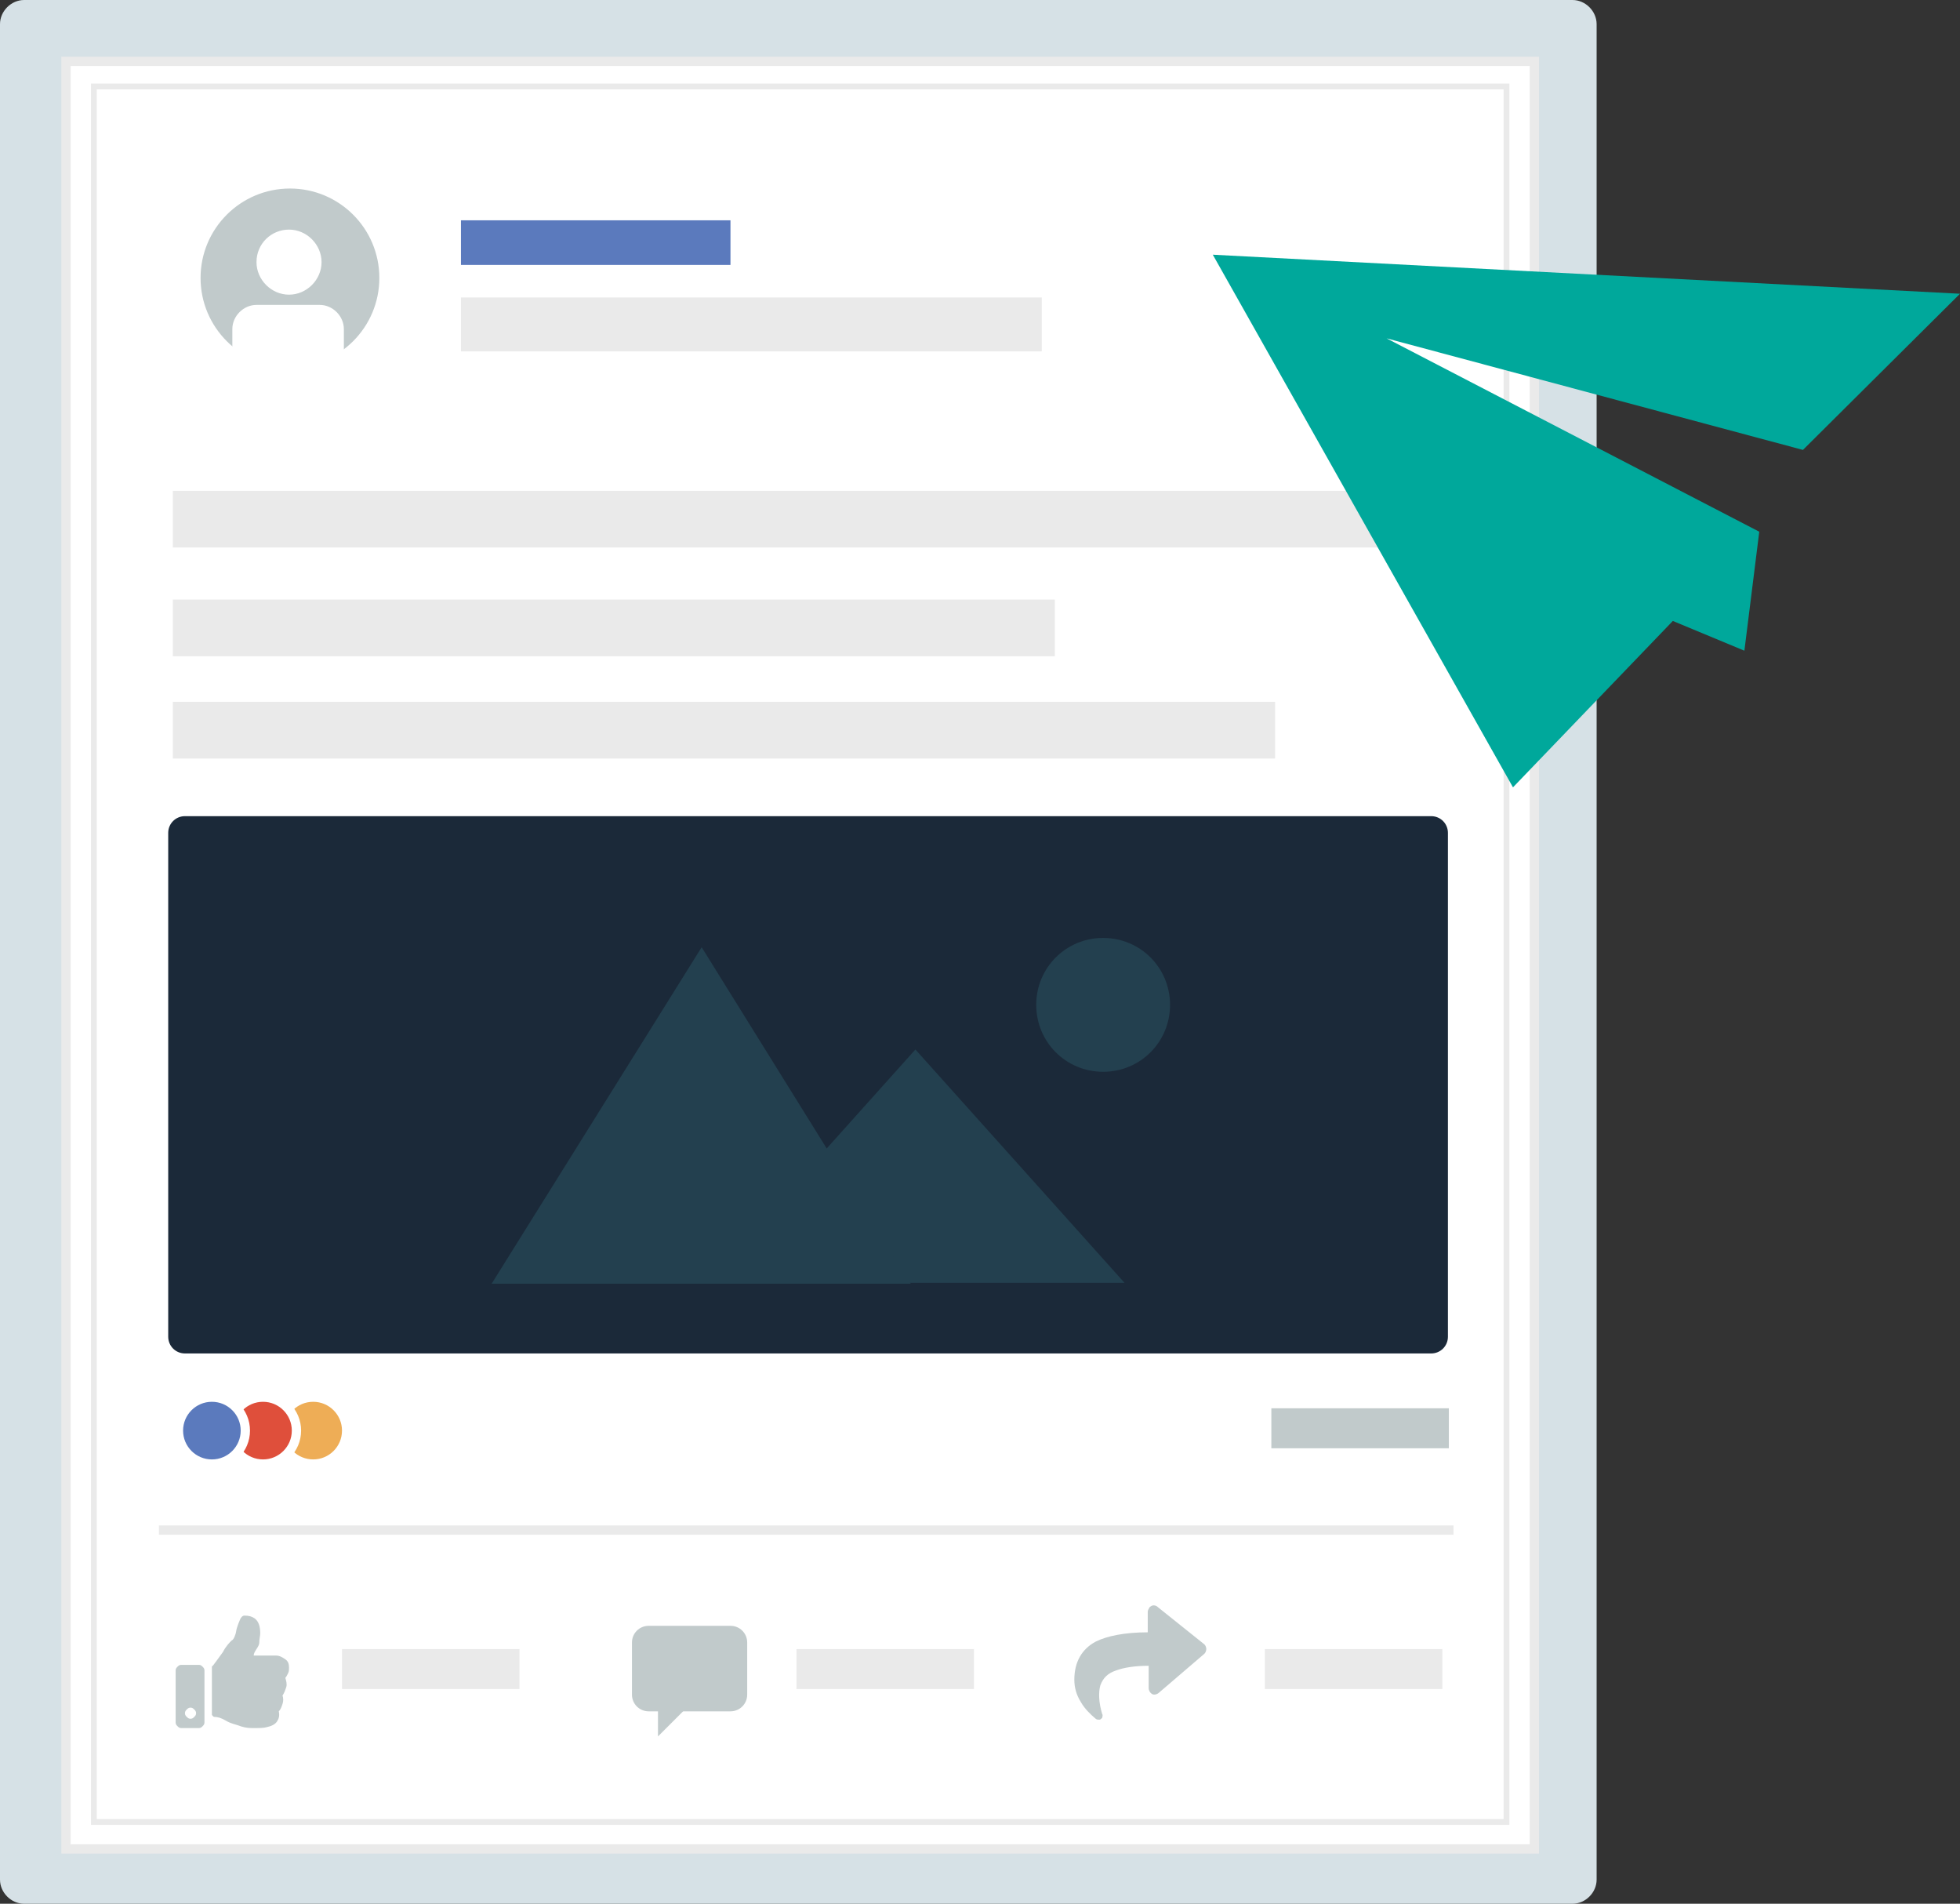<?xml version="1.0" encoding="utf-8"?>
<!-- Generator: Adobe Illustrator 22.1.0, SVG Export Plug-In . SVG Version: 6.00 Build 0)  -->
<svg version="1.1" id="Layer_1" xmlns="http://www.w3.org/2000/svg" xmlns:xlink="http://www.w3.org/1999/xlink" x="0px" y="0px"
	 viewBox="0 0 210.9 204.8" style="enable-background:new 0 0 210.9 204.8;" xml:space="preserve">
<rect x="0" y="0" width="210.9" height="204.8" fill="#333333" stroke="none"/>
<style type="text/css">
	.st0{fill:#D6E1E6;}
	.st1{fill:#FFFFFF;}
	.st2{fill:none;stroke:#EAEAEA;}
	.st3{fill:none;stroke:#EAEAEA;stroke-width:0.623;stroke-miterlimit:10;}
	.st4{fill:#5B7ABD;}
	.st5{fill:#C1CACB;}
	.st6{fill:none;stroke:#FFFFFF;stroke-width:1.363;stroke-miterlimit:10;}
	.st7{fill:#EAEAEA;}
	.st8{fill:#1B2939;}
	.st9{fill:#23404F;}
	.st10{fill:none;stroke:#EAEAEA;stroke-miterlimit:10;}
	.st11{fill:#EEAD56;stroke:#FFFFFF;stroke-miterlimit:10;}
	.st12{fill:#DF4F3B;stroke:#FFFFFF;stroke-miterlimit:10;}
	.st13{fill:#5B7ABD;stroke:#FFFFFF;stroke-miterlimit:10;}
	.st14{fill:#00A89B;}
</style>
<g>
	<path class="st0" d="M169.2,204.8H2.6c-1.4,0-2.6-1.2-2.6-2.6V2.6C0,1.2,1.2,0,2.6,0h166.6c1.4,0,2.6,1.2,2.6,2.6v199.6
		C171.8,203.6,170.6,204.8,169.2,204.8z"/>
	<rect x="7.1" y="6.6" class="st1" width="158" height="192.1"/>
	<g>
		<rect x="7.1" y="6.6" class="st2" width="158" height="192.3"/>
		<rect x="10.1" y="9.3" class="st3" width="152" height="186.7"/>
	</g>
	<rect x="49.6" y="23.7" class="st4" width="29" height="4.8"/>
	<g>
		<path class="st5" d="M20.9,29.9c0,5.7,4.6,10.3,10.3,10.3s10.3-4.6,10.3-10.3c0-5.7-4.6-10.3-10.3-10.3S20.9,24.2,20.9,29.9"/>
		<circle class="st6" cx="31.2" cy="29.9" r="10.3"/>
		<path class="st1" d="M27.6,28.2c0,1.9,1.6,3.5,3.5,3.5s3.5-1.6,3.5-3.5c0-1.9-1.6-3.5-3.5-3.5S27.6,26.2,27.6,28.2"/>
		<path class="st1" d="M34.4,41.3h-6.8c-1.4,0-2.6-1.2-2.6-2.6v-3.3c0-1.4,1.2-2.6,2.6-2.6h6.8c1.4,0,2.6,1.2,2.6,2.6v3.3
			C37.1,40.1,35.9,41.3,34.4,41.3"/>
	</g>
	<rect x="49.6" y="32" class="st7" width="62.5" height="5.8"/>
	<g>
		<g>
			<path class="st8" d="M154,145.6H19.9c-1,0-1.8-0.8-1.8-1.8V89.6c0-1,0.8-1.8,1.8-1.8H154c1,0,1.8,0.8,1.8,1.8v54.2
				C155.8,144.8,155,145.6,154,145.6"/>
			<path class="st9" d="M111.5,108.1c0,4,3.2,7.2,7.2,7.2c4,0,7.2-3.2,7.2-7.2c0-4-3.2-7.2-7.2-7.2
				C114.7,100.9,111.5,104.1,111.5,108.1"/>
		</g>
		<polygon class="st9" points="98.5,112.9 76,138 121,138 		"/>
		<polygon class="st9" points="75.5,101.9 52.9,138.1 98,138.1 		"/>
	</g>
	<rect x="18.6" y="75.5" class="st7" width="118.6" height="6.1"/>
	<rect x="18.6" y="64.5" class="st7" width="94.9" height="6.1"/>
	<rect x="18.6" y="52.8" class="st7" width="137.9" height="6.1"/>
	<line class="st10" x1="156.4" y1="164.6" x2="17.1" y2="164.6"/>
	<rect x="136.8" y="151.5" class="st5" width="19.1" height="4.3"/>
	<circle class="st11" cx="33.7" cy="153.9" r="3.6"/>
	<circle class="st12" cx="28.3" cy="153.9" r="3.6"/>
	<circle class="st13" cx="22.8" cy="153.9" r="3.6"/>
	<g>
		<rect x="36.8" y="177.4" class="st7" width="19.1" height="4.3"/>
		<g>
			<path class="st5" d="M21.4,179.1c0.2,0,0.3,0.1,0.4,0.2s0.2,0.2,0.2,0.4v5.6c0,0.2-0.1,0.3-0.2,0.4s-0.2,0.2-0.4,0.2h-1.9
				c-0.2,0-0.3-0.1-0.4-0.2s-0.2-0.2-0.2-0.4v-5.6c0-0.2,0.1-0.3,0.2-0.4s0.2-0.2,0.4-0.2H21.4z M20.5,184.9c0.2,0,0.3-0.1,0.4-0.2
				s0.2-0.2,0.2-0.4s-0.1-0.3-0.2-0.4s-0.2-0.2-0.4-0.2s-0.3,0.1-0.4,0.2s-0.2,0.2-0.2,0.4s0.1,0.3,0.2,0.4S20.3,184.9,20.5,184.9z
				 M28,175.7c0-0.8-0.2-1.3-0.6-1.6c-0.3-0.2-0.6-0.3-1.1-0.3c-0.2,0-0.4,0.2-0.5,0.5c-0.1,0.2-0.2,0.5-0.3,0.8v0
				c-0.1,0.3-0.1,0.6-0.2,0.8c-0.1,0.3-0.2,0.5-0.4,0.6c-0.2,0.2-0.6,0.6-0.9,1.2c-0.5,0.7-0.8,1.1-1.1,1.5c-0.1,0-0.1,0.1-0.1,0.2
				v5c0,0.1,0,0.1,0.1,0.2s0.1,0.1,0.2,0.1c0.3,0,0.7,0.1,1.2,0.4s1,0.4,1.3,0.5c0.5,0.2,1,0.3,1.5,0.3h0.1c0.7,0,1.2,0,1.5-0.1
				c0.5-0.1,0.9-0.3,1.1-0.6s0.3-0.6,0.2-1.1c0.2-0.2,0.3-0.5,0.4-0.8s0.1-0.6,0-0.9c0.2-0.3,0.3-0.6,0.4-0.9s0-0.7-0.1-1h0
				c0.1-0.1,0.2-0.3,0.3-0.5s0.1-0.4,0.1-0.6c0-0.4-0.1-0.7-0.4-0.9s-0.6-0.4-1-0.4h-2.4c0-0.2,0.1-0.4,0.3-0.7
				c0.2-0.3,0.3-0.5,0.3-0.7C27.9,176.3,28,176,28,175.7z"/>
		</g>
	</g>
	<g>
		<g>
			<path class="st5" d="M129.6,176.9c0.1,0.1,0.2,0.3,0.2,0.5c0,0.2-0.1,0.4-0.2,0.5l-4.9,4.2c-0.1,0.1-0.3,0.2-0.5,0.2
				s-0.3-0.1-0.4-0.2c-0.1-0.1-0.2-0.3-0.2-0.5v-2.4c-1.5,0-2.7,0.2-3.5,0.5c-0.9,0.3-1.4,0.8-1.7,1.6c-0.2,0.7-0.2,1.8,0.2,3.1
				c0.1,0.1,0,0.3,0,0.4c-0.1,0.1-0.2,0.2-0.3,0.2c-0.1,0-0.3,0-0.4-0.1c-0.6-0.5-1.2-1.1-1.6-1.8c-0.5-0.8-0.7-1.6-0.7-2.4
				c0-1.9,0.8-3.3,2.3-4.1c1.2-0.6,3.1-1,5.6-1v-2.2c0-0.2,0.1-0.3,0.2-0.5c0.1-0.1,0.3-0.2,0.4-0.2s0.3,0,0.5,0.2L129.6,176.9z"/>
		</g>
		<rect x="136.1" y="177.4" class="st7" width="19.1" height="4.3"/>
	</g>
	<g>
		<rect x="85.7" y="177.4" class="st7" width="19.1" height="4.3"/>
		<g>
			<g>
				<path class="st5" d="M78.6,184.1h-8.8c-1,0-1.8-0.8-1.8-1.8v-5.6c0-1,0.8-1.8,1.8-1.8h8.8c1,0,1.8,0.8,1.8,1.8v5.6
					C80.4,183.3,79.6,184.1,78.6,184.1z"/>
			</g>
			<g>
				<polygon class="st5" points="74.6,183 70.8,186.8 70.8,181.4 				"/>
			</g>
		</g>
	</g>
	<polygon class="st14" points="130.5,27.4 162.8,84.7 180,66.8 187.7,70 189.3,57.2 149.2,36.4 194,48.4 210.9,31.6 	"/>
</g>
</svg>
